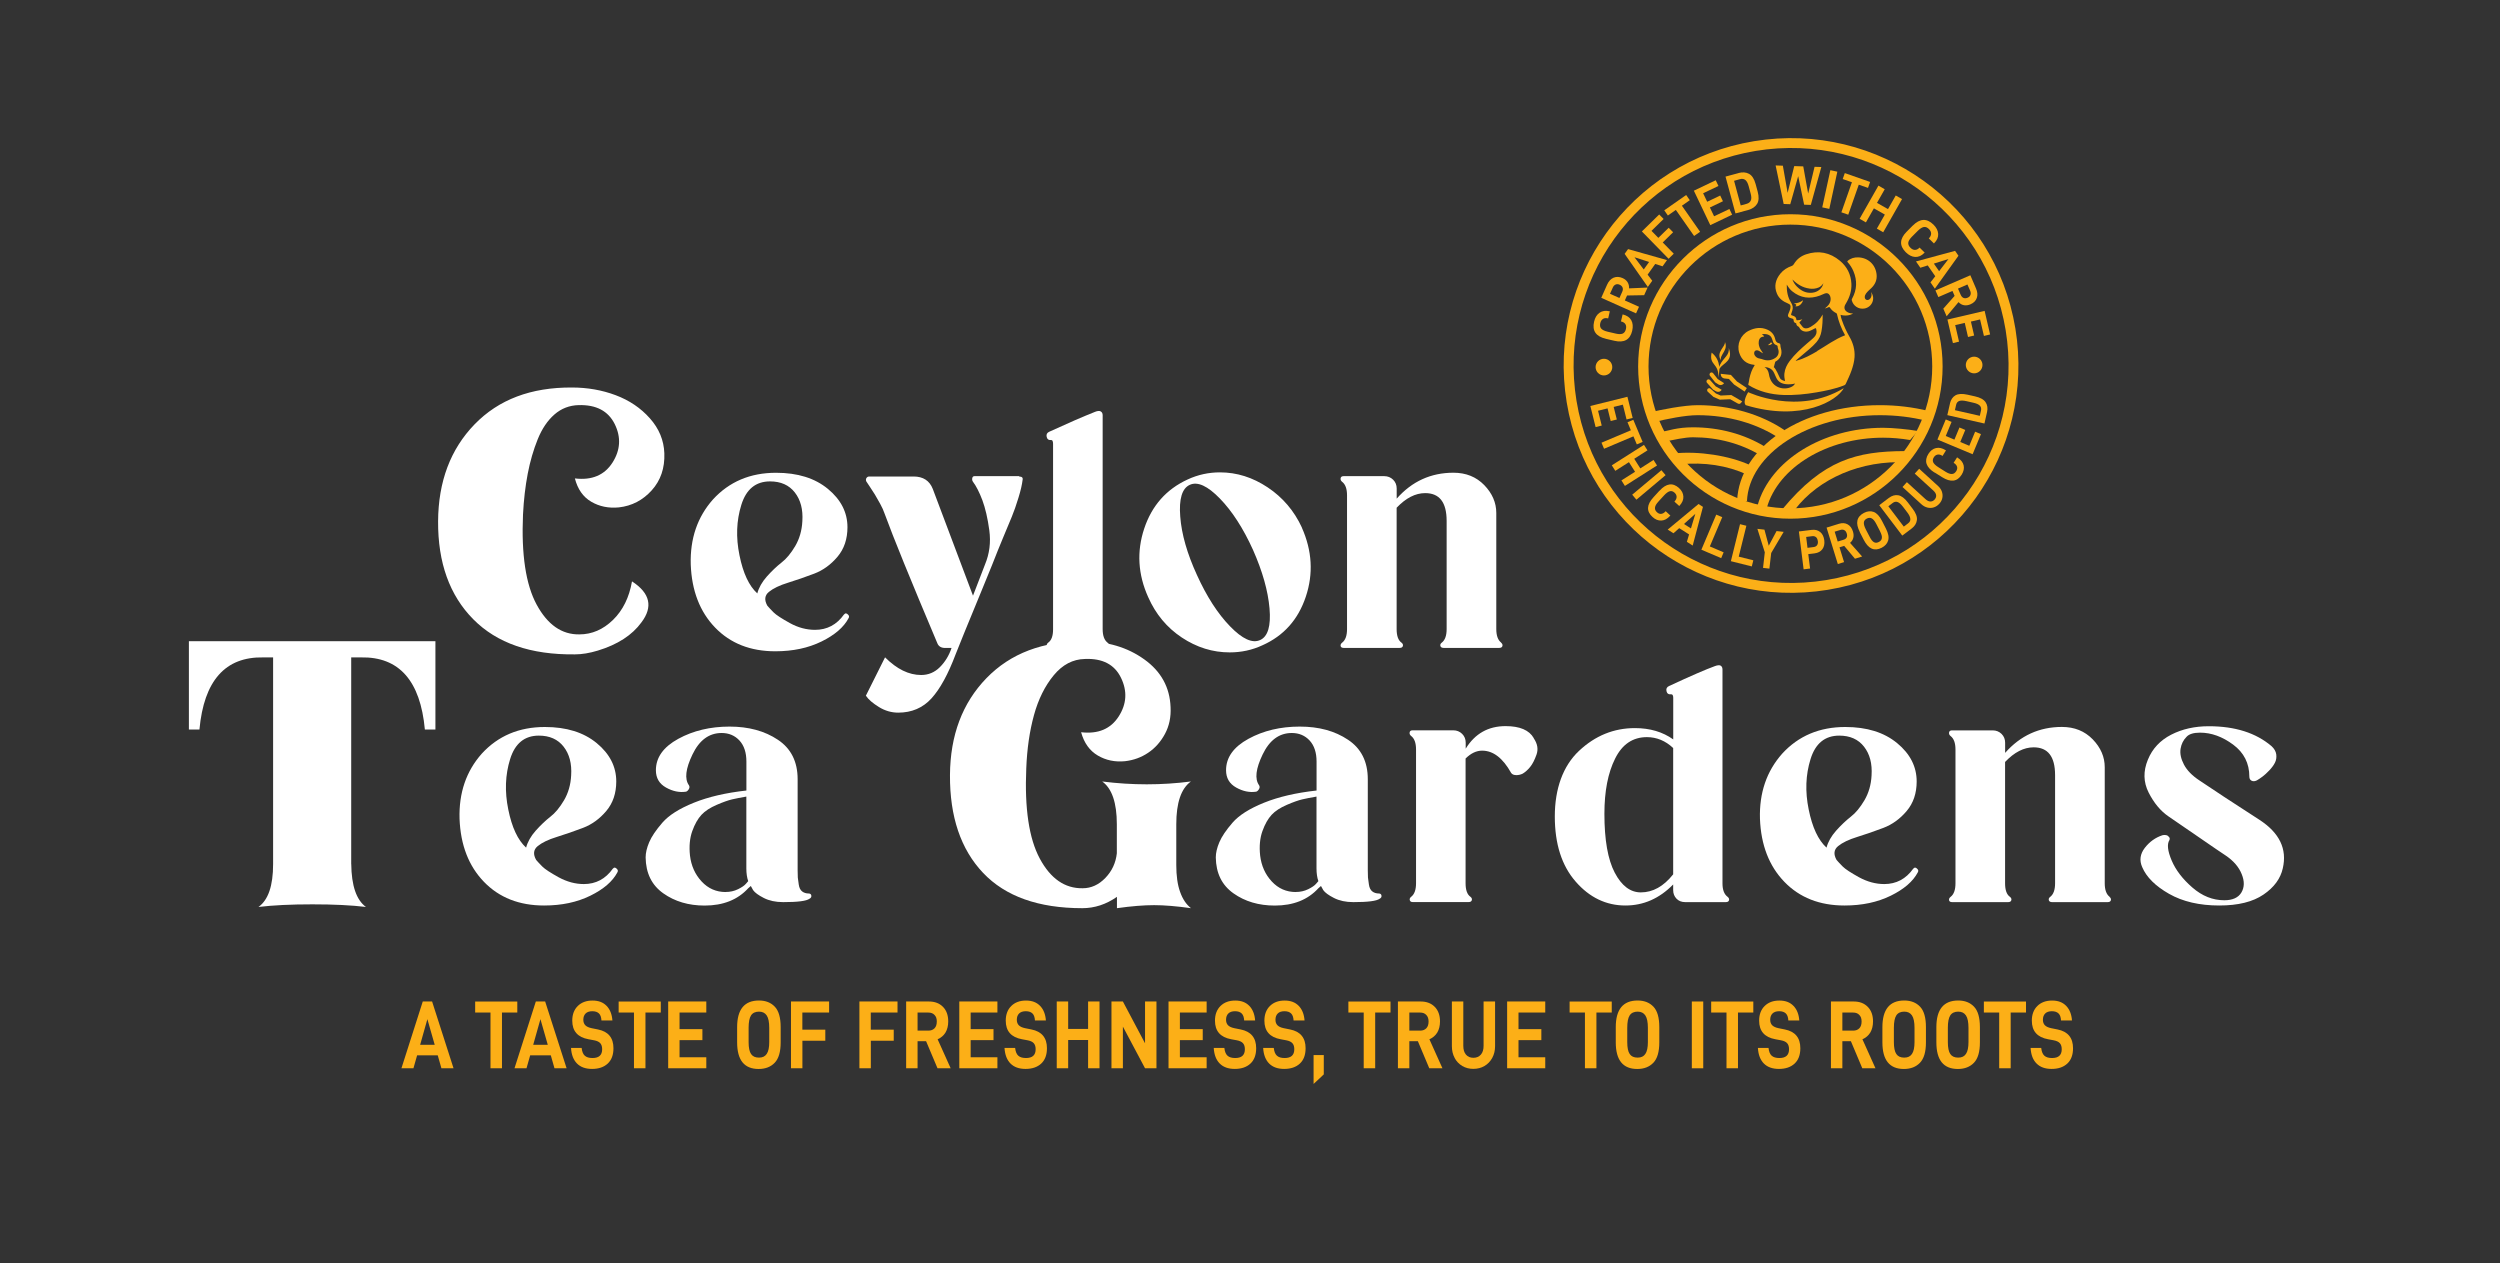 <?xml version="1.0" encoding="UTF-8"?>
<svg id="Layer_1" data-name="Layer 1" xmlns="http://www.w3.org/2000/svg" viewBox="0 0 428.96 216.76">
  <rect x="0" y="0" width="428.96" height="216.76" fill="#333333" stroke="none"/>
  <defs>
    <style>
      .cls-1 {
        fill: #fff;
      }

      .cls-2 {
        fill: #fcaf17;
      }
    </style>
  </defs>
  <g>
    <g>
      <g>
        <path class="cls-1" d="M108.45,99.76c3.1,2.02,3.63,4.36,1.61,7.03-1.59,2.19-4.09,3.81-7.48,4.84-1.42,.43-2.73,.65-3.94,.65-7.57,.09-13.38-1.92-17.44-6.03-4.06-4.1-6.07-9.71-6.03-16.8,.04-6.84,2.13-12.38,6.26-16.64,4.13-4.26,9.69-6.36,16.7-6.32,2.67,0,5.17,.44,7.51,1.32,2.34,.88,4.3,2.2,5.87,3.97,1.57,1.76,2.4,3.76,2.48,6,.09,2.54-.63,4.65-2.16,6.35s-3.41,2.68-5.64,2.93c-1.76,.17-3.34-.15-4.74-.97-1.4-.82-2.33-2.15-2.81-4,2.92,.35,5.07-.56,6.45-2.71,1.37-2.15,1.5-4.35,.39-6.61-1.12-2.26-3.18-3.34-6.19-3.26-1.59,.04-2.98,.58-4.16,1.61-1.18,1.03-2.14,2.45-2.87,4.26-.73,1.81-1.3,3.77-1.71,5.9s-.68,4.46-.81,7c-.3,6.88,.48,12.04,2.35,15.48,1.87,3.44,4.31,5.14,7.32,5.09,2.15,0,4.07-.83,5.77-2.48,1.7-1.66,2.78-3.86,3.26-6.61Z"/>
        <path class="cls-1" d="M144.83,105.43c.21-.26,.45-.24,.71,.06,.17,.17,.19,.36,.06,.58-.82,1.55-2.36,2.88-4.64,4s-4.92,1.68-7.93,1.68c-4.26,0-7.7-1.35-10.32-4.06-2.62-2.71-4.02-6.32-4.19-10.83-.13-4.43,1.14-8.15,3.81-11.16,2.79-3.05,6.4-4.58,10.83-4.58,3.7,0,6.66,.92,8.9,2.77,2.24,1.85,3.35,4.04,3.35,6.58,0,2.02-.57,3.71-1.71,5.06-1.14,1.35-2.47,2.32-4,2.9-1.53,.58-3.02,1.1-4.48,1.55-1.46,.45-2.56,.98-3.29,1.58-.73,.6-.82,1.4-.26,2.38,.26,.3,.61,.68,1.06,1.13,.45,.45,1.39,1.06,2.8,1.84s2.86,1.16,4.32,1.16c2.06,0,3.72-.88,4.97-2.64Zm-12.7-22.83c-2.45,0-4.1,1.34-4.93,4.03-.84,2.69-.95,5.57-.32,8.64,.62,3.08,1.64,5.26,3.06,6.55,.26-.99,.81-1.96,1.64-2.9,.84-.94,1.68-1.74,2.51-2.39,.84-.64,1.62-1.59,2.36-2.84,.73-1.25,1.14-2.67,1.22-4.26,.13-2.02-.3-3.66-1.29-4.93s-2.41-1.9-4.26-1.9Z"/>
        <path class="cls-1" d="M174.88,81.7v.07c.47,0,.67,.19,.58,.58-.09,.77-.32,1.8-.71,3.06-.39,1.27-.76,2.34-1.13,3.23s-.85,2.04-1.45,3.48c-.6,1.44-.93,2.23-.97,2.36-.39,1.03-1.32,3.34-2.8,6.93-1.48,3.59-2.46,5.96-2.93,7.13-.77,1.94-1.27,3.16-1.48,3.68-1.29,3.44-2.68,5.98-4.16,7.61-1.48,1.63-3.39,2.45-5.71,2.45-1.16,0-2.27-.32-3.32-.97-1.05-.65-1.8-1.29-2.23-1.94l3.29-6.58c2.02,2.02,4.08,3.03,6.19,3.03,1.25,0,2.32-.45,3.22-1.35,.9-.9,1.57-2,2-3.29h-1.1c-.69,0-1.14-.28-1.35-.84-4.56-10.79-7.57-18.19-9.03-22.19-.17-.52-.43-1.09-.77-1.71-.34-.62-.65-1.15-.9-1.58-.26-.43-.56-.89-.9-1.39-.34-.49-.54-.78-.58-.87-.09-.21-.08-.41,.03-.58,.11-.17,.27-.26,.48-.26h7.61c1.63,0,2.73,.71,3.29,2.13l6.9,18.32c.47-1.25,1.16-3.03,2.06-5.35,.77-1.85,1.02-3.8,.74-5.87-.28-2.06-.68-3.78-1.19-5.16-.52-1.37-1.06-2.43-1.61-3.16-.13-.17-.17-.38-.13-.61,.04-.24,.17-.36,.39-.36h7.67Z"/>
        <path class="cls-1" d="M190.04,110.27c.21,.17,.3,.37,.26,.58-.04,.22-.22,.32-.52,.32h-9.61c-.3,0-.48-.11-.55-.32-.06-.21,.01-.41,.23-.58,.56-.39,.84-1.14,.84-2.26v-31.86c0-.47-.13-.69-.39-.65-.39,.04-.62-.14-.71-.55-.09-.41,.06-.7,.45-.87,3.18-1.46,5.8-2.6,7.87-3.42,.43-.17,.75-.19,.97-.06,.21,.13,.32,.34,.32,.65v36.7c0,1.12,.28,1.89,.84,2.32Z"/>
        <path class="cls-1" d="M223.38,90.54c1.76,3.96,1.99,7.9,.68,11.83-1.31,3.94-3.79,6.72-7.45,8.35-1.76,.82-3.63,1.22-5.61,1.22-2.92,0-5.66-.85-8.22-2.55-2.56-1.7-4.48-4.01-5.77-6.93-1.76-3.91-1.99-7.83-.68-11.77,1.31-3.93,3.79-6.74,7.45-8.42,1.76-.82,3.61-1.22,5.55-1.22,2.88,0,5.61,.86,8.19,2.58s4.54,4.02,5.87,6.9Zm-12.32,16.93c2.1,2.17,3.83,2.96,5.16,2.35,1.33-.6,1.87-2.41,1.61-5.42-.26-3.01-1.2-6.36-2.84-10.06-1.68-3.7-3.57-6.63-5.68-8.8-2.11-2.17-3.83-2.96-5.16-2.35-1.33,.6-1.88,2.42-1.64,5.45,.23,3.03,1.19,6.37,2.87,10.03,1.68,3.7,3.57,6.63,5.68,8.8Z"/>
        <path class="cls-1" d="M257.56,110.27c.21,.17,.29,.37,.23,.58-.06,.22-.25,.32-.55,.32h-9.54c-.3,0-.48-.11-.55-.32-.06-.21,0-.41,.23-.58,.56-.43,.84-1.2,.84-2.32v-18.57c0-3.18-1.22-4.77-3.68-4.77-1.68,0-3.31,.84-4.9,2.51v20.83c0,1.16,.28,1.93,.84,2.32,.22,.17,.29,.37,.23,.58-.07,.22-.25,.32-.55,.32h-9.61c-.3,0-.47-.11-.52-.32-.04-.21,.04-.41,.26-.58,.56-.43,.84-1.2,.84-2.32v-22.96c0-1.12-.28-1.89-.84-2.32-.22-.17-.3-.38-.26-.61,.04-.24,.21-.36,.52-.36h6.97c.6,0,1.11,.21,1.52,.61,.41,.41,.61,.91,.61,1.51v1.74c2.62-2.97,5.87-4.45,9.74-4.45,2.15,0,3.91,.71,5.29,2.13,1.37,1.42,2.06,3.01,2.06,4.77v19.93c0,1.12,.28,1.89,.84,2.32Z"/>
      </g>
      <g>
        <path class="cls-1" d="M60.27,148.27c.04,3.7,.88,6.15,2.52,7.35-2.45-.3-5.51-.45-9.19-.45-3.68,0-6.76,.15-9.25,.45,1.68-1.2,2.51-3.65,2.51-7.35v-35.47s-1.68,0-1.68,0c-6.54-.13-10.19,4-10.96,12.38,.17,0-.43,0-1.81,0v-15.16h42.3v15.16h-.45s-.13,0-.13,0h-.58s-.65,0-.65,0c-.77-8.38-4.43-12.51-10.96-12.38h-1.68s0,35.47,0,35.47Z"/>
        <path class="cls-1" d="M105.16,149.05c.21-.26,.45-.24,.71,.06,.17,.17,.19,.36,.06,.58-.82,1.55-2.36,2.88-4.64,4s-4.92,1.68-7.93,1.68c-4.26,0-7.7-1.35-10.32-4.06-2.62-2.71-4.02-6.32-4.19-10.83-.13-4.43,1.14-8.15,3.81-11.16,2.79-3.05,6.4-4.58,10.83-4.58,3.7,0,6.66,.92,8.9,2.77,2.24,1.85,3.35,4.04,3.35,6.58,0,2.02-.57,3.71-1.71,5.06-1.14,1.35-2.47,2.32-4,2.9-1.53,.58-3.02,1.1-4.48,1.55-1.46,.45-2.56,.98-3.29,1.58-.73,.6-.82,1.4-.26,2.38,.26,.3,.61,.68,1.06,1.13,.45,.45,1.39,1.06,2.8,1.84,1.42,.77,2.86,1.16,4.32,1.16,2.06,0,3.72-.88,4.97-2.64Zm-12.7-22.83c-2.45,0-4.1,1.34-4.93,4.03-.84,2.69-.95,5.57-.32,8.64,.62,3.08,1.64,5.26,3.06,6.55,.26-.99,.81-1.96,1.64-2.9,.84-.94,1.68-1.74,2.51-2.39,.84-.64,1.62-1.59,2.36-2.84,.73-1.25,1.14-2.67,1.22-4.26,.13-2.02-.3-3.66-1.29-4.93s-2.41-1.9-4.26-1.9Z"/>
        <path class="cls-1" d="M138.76,153.31c.26,0,.41,.12,.45,.35,.04,.24-.06,.42-.32,.55-.52,.39-2.02,.58-4.51,.58-1.29,0-2.4-.24-3.32-.71s-1.54-.92-1.84-1.35l-.39-.71-.45,.39c-1.81,1.98-4.3,2.97-7.48,2.97-2.75,0-5.12-.7-7.09-2.1-1.98-1.4-2.99-3.45-3.03-6.16,0-.77,.2-1.64,.61-2.61,.41-.97,1.16-2.08,2.26-3.35s2.89-2.41,5.39-3.42c2.49-1.01,5.5-1.71,9.03-2.1v-4.97c0-1.55-.4-2.75-1.19-3.61-.8-.86-1.82-1.29-3.06-1.29-2.15,0-3.82,1.22-5,3.68-1.18,2.45-1.39,4.21-.61,5.29,.13,.22,.12,.44-.03,.68-.15,.24-.31,.38-.48,.42-1.12,.17-2.26-.06-3.42-.71-1.16-.65-1.74-1.63-1.74-2.97,0-2.19,1.28-3.99,3.84-5.39,2.56-1.4,5.49-2.1,8.8-2.1,3.27,0,6.03,.75,8.29,2.26,2.26,1.5,3.39,3.76,3.39,6.77v15.61c0,.6,.01,1.02,.03,1.26,.02,.24,.07,.64,.16,1.19,.08,.56,.28,.96,.58,1.19,.3,.24,.69,.36,1.16,.36Zm-14.25-.26c.77,0,1.48-.16,2.13-.48,.65-.32,1.1-.63,1.35-.93l.39-.45c-.21-.6-.32-1.33-.32-2.19v-12.32c-.99,.17-1.81,.33-2.45,.48-.64,.15-1.53,.46-2.64,.94s-1.99,1.04-2.61,1.71c-.62,.67-1.15,1.6-1.58,2.8-.43,1.2-.56,2.6-.39,4.19,.21,1.76,.88,3.25,2,4.45,1.12,1.2,2.49,1.81,4.13,1.81Z"/>
        <path class="cls-1" d="M191.64,153.89c-1.85,1.29-3.83,1.94-5.93,1.94-7.52,0-13.2-2.02-17.03-6.06-3.83-4.04-5.72-9.63-5.68-16.77,.04-6.84,2.13-12.38,6.26-16.64,4.13-4.26,9.69-6.36,16.7-6.32,4.04,0,7.5,1.03,10.38,3.1,2.88,2.06,4.38,4.8,4.51,8.19,.09,1.72-.24,3.26-.97,4.61-.73,1.35-1.69,2.43-2.87,3.22-1.18,.8-2.51,1.28-3.97,1.45-1.72,.17-3.28-.15-4.67-.97-1.4-.82-2.36-2.15-2.87-4,2.92,.34,5.07-.56,6.45-2.71,1.38-2.15,1.5-4.36,.39-6.64s-3.18-3.35-6.19-3.22c-2.06,.04-3.85,.98-5.35,2.8-1.51,1.83-2.64,4.11-3.39,6.84-.75,2.73-1.19,5.77-1.32,9.13-.3,6.88,.47,12.04,2.32,15.48,1.85,3.44,4.3,5.14,7.35,5.09,1.46,0,2.76-.59,3.9-1.77,1.14-1.18,1.79-2.59,1.97-4.23v-4.97c0-3.7-.84-6.15-2.51-7.35,5.12,.65,10.19,.65,15.22,0-1.68,1.2-2.51,3.65-2.51,7.35v6.97c0,1.85,.21,3.39,.65,4.61,.43,1.23,1.05,2.16,1.87,2.81-2.45-.34-4.56-.52-6.32-.52-1.76,0-3.89,.17-6.38,.52v-1.94Z"/>
        <path class="cls-1" d="M236.59,153.31c.26,0,.41,.12,.45,.35,.04,.24-.06,.42-.32,.55-.52,.39-2.02,.58-4.51,.58-1.29,0-2.4-.24-3.32-.71s-1.54-.92-1.84-1.35l-.39-.71-.45,.39c-1.81,1.98-4.3,2.97-7.48,2.97-2.75,0-5.12-.7-7.09-2.1-1.98-1.4-2.99-3.45-3.03-6.16,0-.77,.2-1.64,.61-2.61,.41-.97,1.16-2.08,2.26-3.35s2.89-2.41,5.39-3.42c2.49-1.01,5.5-1.71,9.03-2.1v-4.97c0-1.55-.4-2.75-1.19-3.61-.8-.86-1.82-1.29-3.06-1.29-2.15,0-3.82,1.22-5,3.68-1.18,2.45-1.39,4.21-.61,5.29,.13,.22,.12,.44-.03,.68-.15,.24-.31,.38-.48,.42-1.12,.17-2.26-.06-3.42-.71-1.16-.65-1.74-1.63-1.74-2.97,0-2.19,1.28-3.99,3.84-5.39,2.56-1.4,5.49-2.1,8.8-2.1s6.03,.75,8.29,2.26c2.26,1.5,3.39,3.76,3.39,6.77v15.61c0,.6,.01,1.02,.03,1.26,.02,.24,.07,.64,.16,1.19,.08,.56,.28,.96,.58,1.19,.3,.24,.69,.36,1.16,.36Zm-14.25-.26c.77,0,1.48-.16,2.13-.48,.65-.32,1.1-.63,1.35-.93l.39-.45c-.21-.6-.32-1.33-.32-2.19v-12.32c-.99,.17-1.81,.33-2.45,.48-.64,.15-1.53,.46-2.64,.94s-1.99,1.04-2.61,1.71c-.62,.67-1.15,1.6-1.58,2.8-.43,1.2-.56,2.6-.39,4.19,.21,1.76,.88,3.25,2,4.45,1.12,1.2,2.49,1.81,4.13,1.81Z"/>
        <path class="cls-1" d="M263.16,126.67c.65,.95,.81,1.88,.48,2.81s-.69,1.63-1.1,2.13-.83,.87-1.26,1.13c-.34,.17-.71,.26-1.1,.26-.43,0-.73-.13-.9-.39-1.42-2.54-3.07-3.81-4.97-3.81-.99,0-1.93,.45-2.84,1.35v21.41c0,1.16,.28,1.93,.84,2.32,.22,.17,.29,.37,.23,.58-.07,.22-.25,.32-.55,.32h-9.61c-.26,0-.42-.11-.48-.32-.06-.21,.01-.41,.23-.58,.56-.43,.84-1.2,.84-2.32v-22.96c0-1.12-.28-1.89-.84-2.32-.22-.17-.3-.38-.26-.61,.04-.24,.21-.36,.52-.36h6.97c.6,0,1.11,.21,1.52,.61,.41,.41,.61,.91,.61,1.51v1.03c1.59-2.58,3.87-3.87,6.84-3.87,2.45,0,4.06,.69,4.84,2.06Z"/>
        <path class="cls-1" d="M296.44,153.89c.21,.17,.29,.37,.23,.58-.06,.22-.25,.32-.55,.32h-6.97c-.6,0-1.1-.19-1.48-.58s-.58-.88-.58-1.48v-.97c-2.36,2.41-5.09,3.61-8.19,3.61-3.31,0-6.16-1.37-8.54-4.1-2.39-2.73-3.58-6.46-3.58-11.19s1.39-8.65,4.16-11.25c2.77-2.6,5.97-3.9,9.58-3.9,2.58,0,4.77,.65,6.58,1.94v-7.16c0-.43-.15-.62-.45-.58-.39,.04-.62-.14-.71-.55s.06-.7,.45-.87c3.7-1.72,6.32-2.86,7.87-3.42,.47-.17,.81-.19,1-.06,.19,.13,.29,.34,.29,.65v36.7c0,1.12,.3,1.89,.9,2.32Zm-9.35-3.87v-21.67c-1.33-1.25-2.84-1.87-4.51-1.87-2.41,0-4.23,1.22-5.45,3.68-1.23,2.45-1.84,5.61-1.84,9.48,0,4.47,.59,7.84,1.77,10.09,1.18,2.26,2.68,3.39,4.48,3.39,2.06,0,3.91-1.03,5.55-3.1Z"/>
        <path class="cls-1" d="M328.29,149.05c.21-.26,.45-.24,.71,.06,.17,.17,.19,.36,.06,.58-.82,1.55-2.36,2.88-4.64,4s-4.92,1.68-7.93,1.68c-4.26,0-7.7-1.35-10.32-4.06-2.62-2.71-4.02-6.32-4.19-10.83-.13-4.43,1.14-8.15,3.81-11.16,2.79-3.05,6.4-4.58,10.83-4.58,3.7,0,6.66,.92,8.9,2.77,2.24,1.85,3.35,4.04,3.35,6.58,0,2.02-.57,3.71-1.71,5.06-1.14,1.35-2.47,2.32-4,2.9-1.53,.58-3.02,1.1-4.48,1.55-1.46,.45-2.56,.98-3.29,1.58-.73,.6-.82,1.4-.26,2.38,.26,.3,.61,.68,1.06,1.13,.45,.45,1.39,1.06,2.8,1.84,1.42,.77,2.86,1.16,4.32,1.16,2.06,0,3.72-.88,4.97-2.64Zm-12.7-22.83c-2.45,0-4.1,1.34-4.93,4.03-.84,2.69-.95,5.57-.32,8.64,.62,3.08,1.64,5.26,3.06,6.55,.26-.99,.81-1.96,1.64-2.9,.84-.94,1.68-1.74,2.51-2.39,.84-.64,1.62-1.59,2.36-2.84,.73-1.25,1.14-2.67,1.22-4.26,.13-2.02-.3-3.66-1.29-4.93s-2.41-1.9-4.26-1.9Z"/>
        <path class="cls-1" d="M361.96,153.89c.21,.17,.29,.37,.23,.58-.06,.22-.25,.32-.55,.32h-9.54c-.3,0-.48-.11-.55-.32-.06-.21,0-.41,.23-.58,.56-.43,.84-1.2,.84-2.32v-18.57c0-3.18-1.22-4.77-3.68-4.77-1.68,0-3.31,.84-4.9,2.51v20.83c0,1.16,.28,1.93,.84,2.32,.22,.17,.29,.37,.23,.58-.07,.22-.25,.32-.55,.32h-9.61c-.3,0-.47-.11-.52-.32-.04-.21,.04-.41,.26-.58,.56-.43,.84-1.2,.84-2.32v-22.96c0-1.12-.28-1.89-.84-2.32-.22-.17-.3-.38-.26-.61,.04-.24,.21-.36,.52-.36h6.97c.6,0,1.11,.21,1.52,.61,.41,.41,.61,.91,.61,1.51v1.74c2.62-2.97,5.87-4.45,9.74-4.45,2.15,0,3.91,.71,5.29,2.13,1.37,1.42,2.06,3.01,2.06,4.77v19.93c0,1.12,.28,1.89,.84,2.32Z"/>
        <path class="cls-1" d="M387.69,140.67c3.44,2.24,4.77,5.01,4,8.32-.39,1.76-1.49,3.27-3.32,4.51-1.83,1.25-4.35,1.87-7.58,1.87-3.4,0-6.27-.67-8.61-2-2.34-1.33-3.88-2.86-4.61-4.58-.52-1.16-.36-2.27,.45-3.32,.82-1.05,1.83-1.77,3.03-2.16,.17-.04,.34-.05,.52-.03,.17,.02,.3,.06,.39,.13s.16,.14,.23,.23c.06,.09,.1,.17,.1,.26,0,.09-.02,.17-.06,.26-.43,.69-.3,1.85,.39,3.48,.69,1.63,1.87,3.18,3.55,4.64s3.5,2.19,5.48,2.19c1.42,0,2.4-.44,2.93-1.32s.56-1.94,.06-3.16c-.49-1.23-1.41-2.29-2.74-3.19-.6-.39-2.16-1.45-4.68-3.19-2.51-1.74-4.22-2.91-5.13-3.52-1.38-.94-2.51-2.31-3.42-4.1-.9-1.78-.95-3.66-.13-5.64,.77-1.89,2.11-3.32,4-4.29,1.89-.97,4.04-1.45,6.45-1.45,4.51,0,8.1,1.14,10.77,3.42,.47,.43,.74,.9,.81,1.42,.06,.52-.01,.99-.23,1.42-.22,.43-.54,.87-.97,1.32-.43,.45-.82,.81-1.16,1.06-.34,.26-.67,.47-.97,.65-.34,.17-.65,.19-.9,.06-.26-.13-.39-.36-.39-.71,0-2.28-.93-4.11-2.77-5.48-1.85-1.37-3.74-2.06-5.68-2.06-1.12,0-1.89,.24-2.32,.71-.56,.56-.9,1.25-1.03,2.06-.13,.82,.06,1.72,.58,2.71,.52,.99,1.4,1.89,2.64,2.71,2.28,1.55,5.72,3.8,10.32,6.77Z"/>
      </g>
    </g>
    <g>
      <path class="cls-2" d="M71.57,181.08l-.63,2.22h-2.06s3.66-11.46,3.66-11.46h1.6s3.68,11.46,3.68,11.46h-2.08s-.63-2.22-.63-2.22h-3.54Zm1.76-6.21l-1.24,4.4h2.5s-1.26-4.4-1.26-4.4Z"/>
      <path class="cls-2" d="M86.13,173.74v9.56h-1.97v-9.56s-2.63,0-2.63,0v-1.89h7.23v1.89h-2.63Z"/>
      <path class="cls-2" d="M90.97,181.08l-.63,2.22h-2.06s3.66-11.46,3.66-11.46h1.6s3.68,11.46,3.68,11.46h-2.08s-.63-2.22-.63-2.22h-3.54Zm1.76-6.21l-1.24,4.4h2.5s-1.26-4.4-1.26-4.4Z"/>
      <path class="cls-2" d="M97.95,179.81h1.85c.07,.63,.25,1.08,.55,1.34,.29,.26,.73,.39,1.31,.39,1.11,0,1.66-.5,1.66-1.51,0-.45-.11-.8-.33-1.04-.22-.24-.57-.4-1.04-.49l-.97-.18c-1.86-.34-2.79-1.4-2.79-3.19,0-1.06,.32-1.9,.95-2.52s1.47-.93,2.52-.93,1.82,.3,2.41,.9,.93,1.44,1.01,2.52h-1.88c-.03-.55-.17-.96-.43-1.21s-.64-.38-1.14-.38-.89,.13-1.15,.39c-.26,.26-.39,.62-.39,1.07,0,.4,.11,.71,.34,.95,.23,.23,.59,.4,1.08,.5l1.09,.22c1.77,.35,2.66,1.43,2.66,3.22,0,1.15-.33,2.03-.99,2.64-.66,.61-1.56,.91-2.68,.91s-1.97-.31-2.58-.92-.96-1.5-1.03-2.67Z"/>
      <path class="cls-2" d="M110.75,173.74v9.56h-1.97v-9.56s-2.63,0-2.63,0v-1.89h7.23v1.89h-2.63Z"/>
      <path class="cls-2" d="M116.6,176.58h3.92v1.89h-3.92s0,2.94,0,2.94h4.59v1.89h-6.54v-11.46h6.54v1.89h-4.59s0,2.84,0,2.84Z"/>
      <path class="cls-2" d="M126.48,176.24c0-3.04,1.25-4.57,3.75-4.57,1.15,0,2.05,.36,2.72,1.07,.67,.71,1,1.88,1,3.5v2.62c0,1.62-.34,2.78-1.02,3.49-.68,.71-1.6,1.07-2.76,1.07-2.46,0-3.69-1.52-3.69-4.57v-2.62Zm5.51,2.59v-2.47c0-.97-.14-1.68-.43-2.12-.29-.44-.73-.66-1.33-.66s-1.08,.21-1.36,.64-.42,1.14-.42,2.13v2.47c0,.94,.14,1.62,.42,2.03,.28,.42,.73,.62,1.36,.62s1.04-.21,1.33-.64c.29-.43,.43-1.1,.43-2.02Z"/>
      <path class="cls-2" d="M137.68,176.68h3.93v1.89h-3.93s0,4.73,0,4.73h-1.96v-11.46h6.54v1.89h-4.59s0,2.94,0,2.94Z"/>
      <path class="cls-2" d="M149.42,176.68h3.93v1.89h-3.93s0,4.73,0,4.73h-1.96v-11.46h6.54v1.89h-4.59s0,2.94,0,2.94Z"/>
      <path class="cls-2" d="M157.44,178.65v4.65h-1.96v-11.46h3.91c1.01,0,1.81,.31,2.41,.92s.9,1.45,.9,2.5c0,.75-.16,1.39-.47,1.91-.32,.52-.77,.9-1.35,1.15l2.24,4.98h-2.26s-1.96-4.65-1.96-4.65h-1.47Zm1.85-1.81c.46,0,.81-.14,1.07-.41,.26-.27,.38-.66,.38-1.17s-.13-.84-.39-1.11c-.26-.28-.61-.41-1.06-.41h-1.85s0,3.1,0,3.1h1.85Z"/>
      <path class="cls-2" d="M166.55,176.58h3.92v1.89h-3.92s0,2.94,0,2.94h4.59v1.89h-6.54v-11.46h6.54v1.89h-4.59s0,2.84,0,2.84Z"/>
      <path class="cls-2" d="M172.33,179.81h1.85c.07,.63,.25,1.08,.55,1.34,.29,.26,.73,.39,1.31,.39,1.11,0,1.66-.5,1.66-1.51,0-.45-.11-.8-.33-1.04-.22-.24-.57-.4-1.04-.49l-.97-.18c-1.86-.34-2.79-1.4-2.79-3.19,0-1.06,.32-1.9,.95-2.52s1.47-.93,2.52-.93,1.82,.3,2.41,.9,.93,1.44,1.01,2.52h-1.88c-.03-.55-.17-.96-.43-1.21s-.64-.38-1.14-.38-.89,.13-1.15,.39c-.26,.26-.39,.62-.39,1.07,0,.4,.11,.71,.34,.95,.23,.23,.59,.4,1.08,.5l1.09,.22c1.77,.35,2.66,1.43,2.66,3.22,0,1.15-.33,2.03-.99,2.64-.66,.61-1.56,.91-2.68,.91s-1.97-.31-2.58-.92-.96-1.5-1.03-2.67Z"/>
      <path class="cls-2" d="M188.66,183.3h-1.96v-4.85s-3.42,0-3.42,0v4.85h-1.96v-11.46h1.96v4.71s3.42,0,3.42,0v-4.71h1.96v11.46Z"/>
      <path class="cls-2" d="M198.43,183.3h-1.96s-3.8-7.15-3.8-7.15v7.15h-1.96v-11.46h1.96s3.8,7.17,3.8,7.17v-7.17h1.96v11.46Z"/>
      <path class="cls-2" d="M202.45,176.58h3.92v1.89h-3.92s0,2.94,0,2.94h4.59v1.89h-6.54v-11.46h6.54v1.89h-4.59s0,2.84,0,2.84Z"/>
      <path class="cls-2" d="M208.23,179.81h1.85c.07,.63,.25,1.08,.55,1.34,.29,.26,.73,.39,1.31,.39,1.11,0,1.66-.5,1.66-1.51,0-.45-.11-.8-.33-1.04-.22-.24-.57-.4-1.04-.49l-.97-.18c-1.86-.34-2.79-1.4-2.79-3.19,0-1.06,.32-1.9,.95-2.52,.63-.62,1.47-.93,2.52-.93s1.82,.3,2.41,.9,.93,1.44,1.01,2.52h-1.88c-.03-.55-.17-.96-.43-1.21s-.64-.38-1.14-.38-.89,.13-1.15,.39c-.26,.26-.39,.62-.39,1.07,0,.4,.11,.71,.34,.95,.23,.23,.59,.4,1.08,.5l1.09,.22c1.77,.35,2.66,1.43,2.66,3.22,0,1.15-.33,2.03-.99,2.64-.66,.61-1.56,.91-2.68,.91s-1.97-.31-2.58-.92-.96-1.5-1.03-2.67Z"/>
      <path class="cls-2" d="M216.71,179.81h1.85c.07,.63,.25,1.08,.55,1.34,.29,.26,.73,.39,1.31,.39,1.11,0,1.66-.5,1.66-1.51,0-.45-.11-.8-.33-1.04-.22-.24-.57-.4-1.04-.49l-.97-.18c-1.86-.34-2.79-1.4-2.79-3.19,0-1.06,.32-1.9,.95-2.52s1.47-.93,2.52-.93,1.82,.3,2.41,.9,.93,1.44,1.01,2.52h-1.88c-.03-.55-.17-.96-.43-1.21s-.64-.38-1.14-.38-.89,.13-1.15,.39c-.26,.26-.39,.62-.39,1.07,0,.4,.11,.71,.34,.95,.23,.23,.59,.4,1.08,.5l1.09,.22c1.77,.35,2.66,1.43,2.66,3.22,0,1.15-.33,2.03-.99,2.64-.66,.61-1.56,.91-2.68,.91s-1.97-.31-2.58-.92-.96-1.5-1.03-2.67Z"/>
      <path class="cls-2" d="M227.14,181.03v3.32s-1.75,1.64-1.75,1.64v-4.96h1.75Z"/>
      <path class="cls-2" d="M235.96,173.74v9.56h-1.97v-9.56s-2.63,0-2.63,0v-1.89h7.23v1.89h-2.63Z"/>
      <path class="cls-2" d="M241.82,178.65v4.65h-1.96v-11.46h3.91c1.01,0,1.81,.31,2.41,.92s.9,1.45,.9,2.5c0,.75-.16,1.39-.47,1.91-.32,.52-.77,.9-1.35,1.15l2.24,4.98h-2.26s-1.96-4.65-1.96-4.65h-1.47Zm1.85-1.81c.46,0,.81-.14,1.07-.41,.26-.27,.38-.66,.38-1.17,0-.46-.13-.84-.39-1.11-.26-.28-.61-.41-1.06-.41h-1.85s0,3.1,0,3.1h1.85Z"/>
      <path class="cls-2" d="M249.6,181.53c-.32-.59-.48-1.26-.48-2.02v-7.67h1.96v7.6c0,.65,.15,1.16,.46,1.52,.31,.36,.73,.54,1.27,.54s.96-.18,1.28-.54,.47-.87,.47-1.52v-7.6h1.97v7.67c0,.75-.16,1.42-.49,2.02s-.77,1.05-1.33,1.38c-.56,.33-1.2,.49-1.91,.49s-1.33-.16-1.89-.49c-.56-.33-1-.79-1.32-1.38Z"/>
      <path class="cls-2" d="M260.55,176.58h3.92v1.89h-3.92s0,2.94,0,2.94h4.59v1.89h-6.54v-11.46h6.54v1.89h-4.59s0,2.84,0,2.84Z"/>
      <path class="cls-2" d="M273.92,173.74v9.56h-1.97v-9.56s-2.63,0-2.63,0v-1.89h7.23v1.89h-2.63Z"/>
      <path class="cls-2" d="M277.24,176.24c0-3.04,1.25-4.57,3.75-4.57,1.15,0,2.05,.36,2.72,1.07,.67,.71,1,1.88,1,3.5v2.62c0,1.62-.34,2.78-1.02,3.49-.68,.71-1.6,1.07-2.76,1.07-2.46,0-3.69-1.52-3.69-4.57v-2.62Zm5.51,2.59v-2.47c0-.97-.14-1.68-.43-2.12-.29-.44-.73-.66-1.33-.66s-1.08,.21-1.36,.64-.42,1.14-.42,2.13v2.47c0,.94,.14,1.62,.42,2.03,.28,.42,.73,.62,1.36,.62s1.04-.21,1.33-.64c.29-.43,.43-1.1,.43-2.02Z"/>
      <path class="cls-2" d="M292.25,171.84v11.46h-1.96v-11.46h1.96Z"/>
      <path class="cls-2" d="M298.21,173.74v9.56h-1.97v-9.56s-2.63,0-2.63,0v-1.89h7.23v1.89h-2.63Z"/>
      <path class="cls-2" d="M301.6,179.81h1.85c.07,.63,.25,1.08,.55,1.34,.29,.26,.73,.39,1.31,.39,1.11,0,1.66-.5,1.66-1.51,0-.45-.11-.8-.33-1.04-.22-.24-.57-.4-1.04-.49l-.97-.18c-1.86-.34-2.79-1.4-2.79-3.19,0-1.06,.32-1.9,.95-2.52s1.47-.93,2.52-.93,1.82,.3,2.41,.9c.59,.6,.93,1.44,1.01,2.52h-1.88c-.03-.55-.17-.96-.43-1.21s-.64-.38-1.14-.38-.89,.13-1.15,.39c-.26,.26-.39,.62-.39,1.07,0,.4,.11,.71,.34,.95,.23,.23,.59,.4,1.08,.5l1.09,.22c1.77,.35,2.66,1.43,2.66,3.22,0,1.15-.33,2.03-.99,2.64-.66,.61-1.56,.91-2.68,.91s-1.97-.31-2.58-.92-.96-1.5-1.03-2.67Z"/>
      <path class="cls-2" d="M316.12,178.65v4.65h-1.96v-11.46h3.91c1.01,0,1.81,.31,2.41,.92s.9,1.45,.9,2.5c0,.75-.16,1.39-.47,1.91-.32,.52-.77,.9-1.35,1.15l2.24,4.98h-2.26s-1.96-4.65-1.96-4.65h-1.47Zm1.85-1.81c.46,0,.81-.14,1.07-.41,.26-.27,.38-.66,.38-1.17s-.13-.84-.39-1.11c-.26-.28-.61-.41-1.06-.41h-1.85s0,3.1,0,3.1h1.85Z"/>
      <path class="cls-2" d="M322.99,176.24c0-3.04,1.25-4.57,3.75-4.57,1.15,0,2.05,.36,2.72,1.07,.67,.71,1,1.88,1,3.5v2.62c0,1.62-.34,2.78-1.02,3.49-.68,.71-1.6,1.07-2.76,1.07-2.46,0-3.69-1.52-3.69-4.57v-2.62Zm5.51,2.59v-2.47c0-.97-.14-1.68-.43-2.12-.29-.44-.73-.66-1.33-.66s-1.08,.21-1.36,.64-.42,1.14-.42,2.13v2.47c0,.94,.14,1.62,.42,2.03,.28,.42,.73,.62,1.36,.62s1.04-.21,1.33-.64c.29-.43,.43-1.1,.43-2.02Z"/>
      <path class="cls-2" d="M332.25,176.24c0-3.04,1.25-4.57,3.75-4.57,1.15,0,2.05,.36,2.72,1.07,.67,.71,1,1.88,1,3.5v2.62c0,1.62-.34,2.78-1.02,3.49-.68,.71-1.6,1.07-2.76,1.07-2.46,0-3.69-1.52-3.69-4.57v-2.62Zm5.51,2.59v-2.47c0-.97-.14-1.68-.43-2.12-.29-.44-.73-.66-1.33-.66s-1.08,.21-1.36,.64-.42,1.14-.42,2.13v2.47c0,.94,.14,1.62,.42,2.03,.28,.42,.73,.62,1.36,.62s1.04-.21,1.33-.64c.29-.43,.43-1.1,.43-2.02Z"/>
      <path class="cls-2" d="M345,173.74v9.56h-1.97v-9.56s-2.63,0-2.63,0v-1.89h7.23v1.89h-2.63Z"/>
      <path class="cls-2" d="M348.39,179.81h1.85c.07,.63,.25,1.08,.55,1.34,.29,.26,.73,.39,1.31,.39,1.11,0,1.66-.5,1.66-1.51,0-.45-.11-.8-.33-1.04-.22-.24-.57-.4-1.04-.49l-.97-.18c-1.86-.34-2.79-1.4-2.79-3.19,0-1.06,.32-1.9,.95-2.52,.63-.62,1.47-.93,2.52-.93s1.82,.3,2.41,.9,.93,1.44,1.01,2.52h-1.88c-.03-.55-.17-.96-.43-1.21s-.64-.38-1.14-.38-.89,.13-1.15,.39c-.26,.26-.39,.62-.39,1.07,0,.4,.11,.71,.34,.95,.23,.23,.59,.4,1.08,.5l1.09,.22c1.77,.35,2.66,1.43,2.66,3.22,0,1.15-.33,2.03-.99,2.64-.66,.61-1.56,.91-2.68,.91s-1.97-.31-2.58-.92c-.62-.61-.96-1.5-1.03-2.67Z"/>
    </g>
  </g>
  <g>
    <g>
      <g>
        <path class="cls-2" d="M275.51,58.12c-1.69-.4-2.35-1.37-1.99-2.93,.16-.69,.47-1.2,.94-1.53,.47-.32,1.03-.41,1.7-.25h.06s-.28,1.22-.28,1.22h-.05c-.33-.09-.61-.06-.84,.09-.23,.14-.39,.39-.47,.73-.09,.39-.04,.69,.16,.93,.2,.23,.57,.41,1.12,.54l1.38,.32c.52,.12,.91,.12,1.19,0,.28-.13,.46-.38,.55-.77,.08-.34,.05-.63-.09-.85-.14-.22-.37-.37-.69-.45l-.07-.02,.28-1.19h.06c.68,.17,1.16,.5,1.43,.99,.27,.49,.32,1.09,.16,1.8-.36,1.54-1.38,2.12-3.08,1.72l-1.46-.34Z"/>
        <path class="cls-2" d="M278.81,51.56l2.42,1.08-.51,1.13-5.97-2.67,1.01-2.27c.26-.58,.63-.97,1.1-1.18,.48-.2,.99-.18,1.54,.06,.39,.17,.68,.41,.87,.72s.27,.65,.25,1.05l3.18-.14-.59,1.31-2.93,.05-.38,.85Zm-.46-1.5c.12-.27,.14-.5,.06-.71-.07-.21-.25-.38-.51-.5-.24-.11-.47-.12-.68-.03s-.38,.26-.49,.52l-.48,1.07,1.62,.72,.48-1.07Z"/>
        <path class="cls-2" d="M282.69,47.11l.81,1.06-.76,1.07-3.98-5.68,.59-.82,6.68,1.89-.76,1.07-1.26-.41-1.3,1.83Zm-2.24-2.97l1.59,2.1,.92-1.29-2.51-.81Z"/>
        <path class="cls-2" d="M284.53,40.83l1.79-1.75,.76,.77-1.78,1.75,1.89,1.93-.89,.87-4.58-4.69,2.97-2.91,.76,.77-2.08,2.04,1.17,1.2Z"/>
        <path class="cls-2" d="M288.58,35.29l3.13,4.48-1.03,.72-3.13-4.47-1.37,.96-.62-.89,3.76-2.63,.62,.89-1.37,.96Z"/>
        <path class="cls-2" d="M292.92,34.62l2.24-1.07,.47,.98-2.24,1.07,.72,1.51,2.63-1.25,.47,.98-3.75,1.79-2.82-5.91,3.75-1.79,.47,.98-2.63,1.25,.7,1.47Z"/>
        <path class="cls-2" d="M298.29,29.69c.7-.19,1.31-.14,1.82,.14,.51,.28,.89,.87,1.13,1.76l.35,1.29c.24,.89,.21,1.59-.1,2.1-.31,.5-.82,.85-1.52,1.05l-2.19,.59-1.71-6.32,2.23-.6Zm2.13,4.7c.12-.28,.1-.69-.04-1.2l-.33-1.22c-.14-.54-.34-.9-.58-1.09-.25-.19-.55-.24-.91-.14l-1.02,.28,1.14,4.23,1.02-.28c.36-.1,.59-.29,.71-.58Z"/>
        <path class="cls-2" d="M310.7,35.16l-1.14-.04-1.02-4.89-1.36,4.81-1.13-.04-1.38-6.61,1.24,.04,.82,4.66,1.13-4.59,1.55,.05,.84,4.66,1.1-4.59,1.16,.04-1.8,6.49Z"/>
        <path class="cls-2" d="M315.26,29.45l-1.38,6.39-1.21-.26,1.39-6.38,1.21,.26Z"/>
        <path class="cls-2" d="M318.94,31.68l-1.81,5.16-1.18-.41,1.81-5.16-1.58-.55,.36-1.02,4.34,1.52-.36,1.02-1.58-.55Z"/>
        <path class="cls-2" d="M323.12,39.85l-1.08-.62,1.37-2.41-1.88-1.07-1.37,2.41-1.08-.62,3.23-5.69,1.08,.62-1.33,2.34,1.89,1.07,1.33-2.34,1.08,.62-3.23,5.69Z"/>
        <path class="cls-2" d="M328.21,38.7c1.23-1.23,2.4-1.28,3.54-.16,.51,.5,.78,1.04,.81,1.6,.03,.57-.19,1.09-.68,1.58l-.05,.05-.88-.87,.04-.04c.24-.24,.35-.49,.36-.77,0-.27-.12-.54-.38-.79-.28-.28-.57-.4-.87-.35-.3,.05-.65,.27-1.05,.67l-1,1c-.37,.38-.58,.71-.62,1.01-.04,.3,.08,.59,.37,.88,.25,.25,.51,.37,.77,.37,.27,0,.52-.12,.75-.35l.05-.05,.87,.86-.05,.05c-.49,.5-1.02,.73-1.58,.7s-1.1-.3-1.61-.81c-1.12-1.12-1.07-2.29,.15-3.52l1.05-1.06Z"/>
        <path class="cls-2" d="M330.77,45.54l-1.27,.4-.75-1.08,6.71-1.82,.58,.84-4.05,5.65-.75-1.08,.82-1.05-1.28-1.85Zm3.56-1.1l-2.51,.79,.9,1.3,1.61-2.09Z"/>
        <path class="cls-2" d="M335.02,49.92l-2.43,1.05-.5-1.14,5.99-2.6,.98,2.28c.25,.59,.3,1.12,.13,1.61-.17,.49-.53,.85-1.08,1.09-.39,.17-.77,.22-1.12,.16-.35-.06-.66-.24-.94-.53l-2.04,2.43-.57-1.31,1.94-2.19-.37-.85Zm1.41,.67c.11,.27,.28,.44,.48,.53,.21,.09,.44,.07,.71-.04,.24-.1,.41-.26,.48-.48,.08-.21,.06-.45-.05-.71l-.47-1.08-1.62,.71,.47,1.08Z"/>
        <path class="cls-2" d="M338.17,55.15l.56,2.42-1.05,.25-.56-2.42-1.64,.38,.66,2.84-1.05,.25-.94-4.04,6.38-1.49,.94,4.05-1.06,.25-.66-2.83-1.58,.37Z"/>
      </g>
      <g>
        <path class="cls-2" d="M276.88,69.81l.54,2.17-1.05,.26-.54-2.17-1.63,.41,.63,2.54-1.05,.26-.9-3.62,6.36-1.58,.9,3.63-1.05,.26-.63-2.54-1.57,.39Z"/>
        <path class="cls-2" d="M280.27,74.87l-5.04,2.13-.44-1.04,5.04-2.13-.58-1.38,1-.42,1.6,3.8-1,.42-.58-1.38Z"/>
        <path class="cls-2" d="M278.81,83.38l-.6-.95,2.34-1.48-1.05-1.65-2.34,1.49-.6-.95,5.52-3.51,.6,.94-2.27,1.45,1.04,1.65,2.27-1.45,.6,.95-5.52,3.51Z"/>
        <path class="cls-2" d="M285.78,81.54l-5,4.2-.72-.86,5.01-4.2,.72,.85Z"/>
        <path class="cls-2" d="M284.74,84.21c1.17-1.29,2.29-1.44,3.35-.47,.48,.43,.72,.92,.75,1.46,.03,.54-.19,1.06-.66,1.57l-.05,.05-.83-.75,.04-.04c.22-.25,.34-.5,.34-.77,0-.26-.11-.5-.35-.72-.26-.24-.54-.33-.82-.25-.29,.07-.62,.32-1,.73l-.95,1.04c-.36,.39-.56,.73-.59,1.03-.04,.29,.07,.56,.34,.8,.23,.22,.48,.31,.73,.28,.25-.03,.49-.16,.71-.4l.05-.06,.81,.75-.05,.05c-.47,.52-.98,.79-1.51,.81-.53,.02-1.04-.18-1.52-.63-1.06-.97-1-2.09,.18-3.37l1.01-1.11Z"/>
        <path class="cls-2" d="M288.13,90.62l-.99,.88-.99-.63,5.29-4.39,.76,.49-1.76,6.64-1-.64,.38-1.27-1.7-1.08Zm2.76-2.45l-1.95,1.74,1.2,.76,.75-2.5Z"/>
        <path class="cls-2" d="M295.51,88.74l-2.13,5.02,2.37,1.01-.42,1-3.4-1.45,2.55-6.02,1.03,.44Z"/>
        <path class="cls-2" d="M299.65,90.21l-1.31,5.3,2.5,.63-.26,1.05-3.59-.9,1.57-6.35,1.09,.27Z"/>
        <path class="cls-2" d="M303.62,97.57l-1.11-.13,.3-2.67-1.27-4.03,1.21,.14,.74,2.76,1.34-2.52,1.22,.14-2.14,3.63-.31,2.68Z"/>
        <path class="cls-2" d="M313.02,92.72c.07,.6-.03,1.11-.33,1.51-.3,.41-.74,.64-1.34,.72l-1.08,.13,.31,2.47-1.11,.14-.81-6.5,2.19-.27c.59-.07,1.08,.05,1.47,.37,.39,.32,.62,.8,.7,1.43Zm-1.11,.14c-.04-.31-.14-.55-.31-.69s-.39-.21-.66-.17l-1.03,.13,.23,1.87,1.03-.13c.27-.03,.47-.14,.6-.31,.13-.18,.18-.41,.15-.7Z"/>
        <path class="cls-2" d="M315.63,93.91l.78,2.54-1.07,.33-1.93-6.25,2.14-.66c.55-.17,1.04-.14,1.47,.1s.73,.64,.91,1.21c.13,.41,.15,.78,.06,1.12-.09,.34-.27,.62-.55,.85l2.07,2.34-1.23,.38-1.85-2.21-.8,.25Zm.71-1.3c.25-.08,.42-.21,.52-.4,.09-.19,.1-.42,0-.7-.08-.25-.21-.44-.4-.54-.19-.11-.41-.12-.65-.05l-1.01,.31,.52,1.69,1.01-.31Z"/>
        <path class="cls-2" d="M319.12,91.3c-.79-1.55-.56-2.64,.71-3.3,.58-.3,1.14-.35,1.66-.16s1,.7,1.42,1.52l.68,1.33c.42,.82,.55,1.5,.39,2.04-.16,.54-.53,.96-1.12,1.26-1.25,.64-2.27,.19-3.07-1.36l-.69-1.34Zm3.48-.12l-.65-1.26c-.26-.5-.51-.82-.77-.96-.26-.15-.54-.14-.85,.01-.32,.16-.5,.39-.52,.68-.03,.29,.08,.69,.34,1.2l.65,1.25c.24,.48,.49,.79,.74,.93,.25,.14,.53,.13,.85-.04,.31-.16,.47-.38,.51-.67s-.07-.67-.31-1.14Z"/>
        <path class="cls-2" d="M324.11,85.43c.52-.39,1.06-.55,1.6-.45,.54,.09,1.1,.51,1.65,1.24l.81,1.07c.56,.73,.81,1.38,.74,1.94s-.36,1.04-.88,1.44l-1.63,1.23-3.95-5.21,1.65-1.26Zm3.67,3.6c-.02-.3-.18-.66-.5-1.08l-.76-1c-.34-.44-.65-.71-.93-.81-.28-.1-.56-.05-.83,.16l-.75,.57,2.65,3.49,.75-.57c.27-.2,.39-.45,.38-.75Z"/>
        <path class="cls-2" d="M330.72,87.09c-.38-.09-.72-.28-1.04-.57l-3.24-2.96,.75-.83,3.21,2.93c.28,.25,.55,.38,.82,.39,.27,0,.51-.1,.72-.33,.21-.23,.3-.48,.27-.75-.03-.27-.19-.53-.46-.78l-3.21-2.93,.76-.83,3.24,2.96c.32,.29,.54,.62,.66,.98s.15,.73,.07,1.09c-.08,.37-.25,.69-.53,.99-.27,.29-.58,.5-.94,.61-.35,.11-.72,.12-1.09,.03Z"/>
        <path class="cls-2" d="M331.94,81.09c-1.47-.92-1.82-2-1.06-3.21,.34-.54,.78-.88,1.3-1,.53-.12,1.08,0,1.66,.37l.06,.03-.59,.95-.05-.03c-.28-.18-.56-.25-.81-.2s-.47,.2-.64,.47c-.19,.3-.22,.59-.1,.86,.13,.27,.42,.55,.9,.85l1.19,.75c.45,.28,.82,.42,1.12,.4,.29-.01,.53-.17,.73-.48,.17-.27,.22-.53,.15-.77-.07-.24-.25-.45-.53-.63l-.06-.04,.59-.93,.06,.03c.59,.37,.95,.82,1.07,1.34,.12,.52,0,1.05-.34,1.6-.76,1.21-1.88,1.35-3.35,.43l-1.27-.8Z"/>
        <path class="cls-2" d="M335.35,75.42l.86-2.07,1,.42-.86,2.07,1.55,.65,1-2.42,1,.42-1.43,3.45-6.04-2.52,1.43-3.45,1,.42-1,2.42,1.5,.63Z"/>
        <path class="cls-2" d="M334.58,69.22c.15-.64,.46-1.1,.93-1.38,.48-.28,1.17-.32,2.07-.12l1.3,.29c.9,.2,1.51,.54,1.82,1.01,.31,.47,.39,1.02,.25,1.66l-.45,1.99-6.37-1.44,.46-2.02Zm5.13,.39c-.2-.22-.56-.38-1.08-.5l-1.23-.28c-.54-.12-.95-.13-1.23-.03-.28,.11-.46,.33-.53,.66l-.21,.92,4.27,.97,.21-.92c.07-.33,0-.6-.19-.82Z"/>
      </g>
      <g>
        <path class="cls-2" d="M301,24.22c21.25-3.49,41.32,10.92,44.81,32.17,3.49,21.25-10.92,41.32-32.17,44.81-21.25,3.49-41.33-10.92-44.82-32.17-3.49-21.25,10.92-41.32,32.17-44.81Zm.27,1.67c-20.34,3.34-34.11,22.52-30.77,42.87,3.34,20.34,22.52,34.11,42.87,30.77,20.34-3.34,34.11-22.52,30.77-42.87-3.34-20.34-22.52-34.11-42.87-30.77Z"/>
        <path class="cls-2" d="M276.64,62.99c0,.38-.15,.74-.42,1.01-.27,.27-.63,.42-1.01,.42-.38,0-.74-.15-1.01-.42-.27-.27-.42-.63-.42-1.01,0-.79,.64-1.43,1.43-1.43,.79,0,1.43,.64,1.43,1.43Z"/>
        <path class="cls-2" d="M340.16,62.63c0,.38-.15,.74-.42,1.01-.27,.27-.63,.42-1.01,.42-.38,0-.74-.15-1.01-.42-.27-.27-.42-.63-.42-1.01,0-.79,.64-1.43,1.43-1.43,.79,0,1.43,.64,1.43,1.43Z"/>
        <path class="cls-2" d="M307.2,89c-14.4,0-26.12-11.72-26.12-26.12,0-14.4,11.72-26.12,26.12-26.12,14.4,0,26.12,11.72,26.12,26.12,0,14.4-11.72,26.12-26.12,26.12Zm0-50.46c-13.42,0-24.34,10.92-24.34,24.34,0,13.42,10.92,24.34,24.34,24.34,13.42,0,24.34-10.92,24.34-24.34,0-13.42-10.92-24.34-24.34-24.34Z"/>
      </g>
    </g>
    <path class="cls-2" d="M299.75,85.99l-1.69-.07c.39-9.2,11.15-16.4,24.5-16.4,2.87,0,5.68,.34,8.36,1l-.4,1.67c-2.54-.63-5.22-.95-7.96-.95-12.24,0-22.47,6.62-22.81,14.76Z"/>
    <path class="cls-2" d="M305.45,75.31c-3.87-2.63-8.89-4.07-14.15-4.07-2.22,0-5.39,.67-7.5,1.18l-.94-1.61c2.22-.54,6.11-1.29,8.44-1.29,5.54,0,10.85,1.54,14.95,4.32l-.8,1.47Z"/>
    <path class="cls-2" d="M307.25,88.46l-1.41-1.1c7.02-8.45,12.7-9.93,20.98-9.96l-1.11,1.9c-7.72,.03-14.8,3.55-18.46,9.17Z"/>
    <path class="cls-2" d="M303.15,87.17l-1.57-.48c2.16-7.7,11.21-13.29,21.53-13.29,1.64,0,4.36,.27,5.97,.55l-1.34,1.55c-1.52-.26-3.08-.4-4.63-.4-9.61,0-18.01,5.07-19.96,12.07Z"/>
    <path class="cls-2" d="M302.16,78.18c-3.38-2.06-7.41-3.15-11.67-3.15-1.46,0-3.33,.45-4.76,.72l-.9-1.58c1.52-.28,2.91-.85,5.66-.85,4.52,0,8.81,1.16,12.41,3.36l-.74,1.51Z"/>
    <path class="cls-2" d="M299.74,81.42c-3.4-1.56-7.34-2.16-11.39-1.75l-1.16-1.87c4.29-.44,9.53,.37,13.16,2.03l-.61,1.59Z"/>
    <g>
      <path class="cls-2" d="M295,63.63c.03-.18-.01-.28,.11-.47,.61-.89,2.36-1.24,1.51-3.46,.18,1.27-.89,1.64-1.51,2.93-.05,.08-.1,.28-.12,.35-.08-1.03-.5-1.82-1.3-2.48-.5,2.25,1.29,1.75,1.15,4.3,.09-.42,.14-.81,.16-1.17Z"/>
      <path class="cls-2" d="M295.96,58.65c.2,.81-1.6,1.73-.68,3.18-.24-.99,1.33-1.75,.68-3.18Z"/>
      <path class="cls-2" d="M298.04,65.46l-1.04-1.13-1.74-.19c-.04,.4,.24,.75,.64,.8l.75,.08,.89,.96,1.81,1.21,.38-.61-1.69-1.12Z"/>
      <path class="cls-2" d="M294.25,65.58l.6,.38c.33,.21,.76,.11,.97-.22l-1.09-.7-.78-1c-.12-.15-.34-.18-.49-.06-.15,.12-.18,.34-.06,.49l.86,1.09Z"/>
      <path class="cls-2" d="M294.45,67.14c.34,.19,.77,.08,.96-.26l-1.03-.59-.96-1.08c-.13-.15-.35-.16-.5-.03-.14,.13-.16,.35-.03,.5l1.04,1.17,.52,.3Z"/>
      <path class="cls-2" d="M295.23,67.87l-.82-.36-.9-.81c-.14-.13-.37-.12-.5,.02s-.12,.37,.02,.5l.98,.89,1.08,.47,1.78-.08,1.1,.62c.33,.2,.49,.25,.69,.08l.28-.32-1.88-1.1-1.82,.09Z"/>
      <path class="cls-2" d="M299.96,67.29s-1.02,1.59-.42,2.23c9.63,2.92,15.75-.82,16.82-2.92-7.88,4.78-16.4,.69-16.4,.69Z"/>
      <path class="cls-2" d="M316.04,54.93c-.1-.29-.2-.59-.23-.91,.76,.23,1.67,.12,2.15-.25-.35,.03-.68-.04-.98-.22-.52-.3-.64-.8-.35-1.3,.05-.09,.1-.17,.15-.26,.6-1.02,.95-2.12,.89-3.31-.08-1.59-.75-2.92-1.96-3.93-1.73-1.44-3.69-1.83-5.83-1.11-.89,.3-1.6,.86-2.08,1.67-.09,.16-.19,.26-.36,.32-.76,.26-1.44,.68-1.95,1.31-.84,1.04-1.14,2.18-.59,3.46,.36,.84,1.04,1.33,1.86,1.66,.43,.17,.53,.38,.44,.83-.07,.36-.24,.68-.37,1.02-.11,.29-.02,.5,.26,.62,.14,.06,.29,.1,.44,.14,.14,.03,.21,.1,.22,.25,0,.26,.11,.46,.39,.53,.03,0,.08,.03,.07,.05-.01,.32,.21,.46,.45,.59,.02,.01,.03,.05,.05,.08,.36,.77,1.21,.85,1.82,.61,.27-.11,.53-.25,.79-.39,.24-.13,.27-.12,.33,.15,.12,.49,0,.92-.34,1.28-.38,.4-.83,.74-1.24,1.1-1.07,.93-2.12,1.87-2.98,3.01-.49,.65-.84,1.36-.92,2.18-.04,.43,.02,.84,.11,1.28-.7-.21-.78-.27-1.05-.9-.17-.4-.36-.78-.59-1.15-.14-.23-.23-.29-.29-.34,.06-.08,.22-.91,.26-.93,.91-.5,1.25-1.3,.97-2.29-.05-.17-.09-.33-.09-.52,0-.18-.07-.34-.27-.38-.41-.07-.55-.36-.63-.72-.17-.74-.62-1.27-1.3-1.58-1.12-.51-2.21-.34-3.26,.19-1.38,.7-2.07,2.32-1.6,3.78,.39,1.2,1.22,1.91,2.5,2.04,.08,0,.13,.03,.15,.05-.12,.19-.23,.38-.33,.58-.37,.74-.57,1.54-.69,2.36,0,.05,0,.1-.05,.14,0,.09,0,.18-.03,.27,0,0,0,.02,0,.03,0,0,0,.02,0,.03,1.83,1.14,3.88,1.65,6.04,1.72,1.89,.06,3.76-.12,5.62-.44,1.62-.28,3.24-.6,4.78-1.21,.14-.05,.23-.13,.29-.27,.33-.73,.69-1.46,.96-2.22,.27-.77,.49-1.55,.54-2.37,.08-1.25-.25-2.4-.87-3.48-.51-.9-.96-1.84-1.29-2.83Zm-5.57-5.41c.54,.07,1.07,.03,1.58-.19,.34-.15,.6-.39,.81-.73-.17,.88-.94,1.53-1.91,1.63-1.06,.11-1.91-.33-2.63-1.06-.37-.38-.63-.8-.77-1.22,.83,.83,1.76,1.41,2.91,1.56Zm-9.37,10.73c.14-.16,.38-.2,.66-.07,.15,.07,.28,.16,.41,.25,.11,.07,.22,.15,.35,.2-.15-.24-.32-.47-.46-.71-.23-.43-.36-.88-.28-1.37,.09-.53,.37-.78,.92-.81-.09-.19-.26-.28-.4-.42,.33-.01,.64-.02,.95,.06,.45,.12,.7,.41,.83,.84,.04,.16,.09,.31,.15,.46,.11,.26,.3,.45,.57,.54,.16,.05,.22,.14,.22,.3,0,.13,.03,.24,.08,.36,.21,.58,.04,1.19-.48,1.53-.64,.43-1.35,.54-2.09,.28-.2-.07-.41-.14-.62-.17-.35-.06-.63-.23-.82-.54-.15-.23-.14-.55,.01-.74Zm6.27,6.14c-1.19,.59-3.25,.26-3.78-1.82-.03-.13-.06-.27-.08-.41-.09-.49-.29-.92-.76-1.17,.77,.02,1.35,.32,1.67,1.03,.11,.25,.23,.5,.34,.76,.33,.73,.93,1.07,1.71,1.14,.5,.05,1.01,.02,1.54-.11-.17,.28-.38,.46-.64,.58Zm4.45-6.14c-1.09,.64-2.21,1.26-3.44,1.6-.09,.03-.18,.08-.29,.05,.78-.66,1.57-1.31,2.34-1.98,.44-.38,.87-.78,1.25-1.22,.46-.54,.73-1.16,.85-1.84,.18-.95,.21-1.92,.21-2.89-.49,.9-1.17,1.6-2.05,2.11-.24,.14-.49,.25-.78,.26-.24,.01-.45-.06-.6-.24-.18-.21-.34-.44-.51-.65-.08-.1-.04-.16,.04-.23,.15-.14,.28-.28,.41-.44-.28,.09-.55,.16-.84,.17-.09,0-.17,.01-.18-.11-.02-.38-.26-.57-.6-.67-.37-.11-.36-.12-.23-.48,.05-.14,.09-.29,.14-.44,.15-.47,.05-.89-.21-1.31-.59-.93-.78-1.97-.75-3.11,.27,.45,.55,.84,.92,1.14,1.45,1.18,3.05,1.38,4.78,.74,.29-.11,.56-.26,.85-.36,.39-.13,.67,0,.85,.37,.27,.57,.11,1.3-.41,1.79-.14,.14-.28,.29-.45,.4,.22-.01,.41-.1,.6-.19,.13-.06,.19-.05,.27,.07,.27,.41,.63,.71,1.06,.93,.08,.04,.12,.08,.14,.16,.28,1.28,.74,2.49,1.4,3.64-1.74,.67-3.22,1.78-4.8,2.71Z"/>
      <path class="cls-2" d="M321.1,50.39c.1,.4-.1,.87-.44,1.03-.35,.17-.7-.05-.7-.44,0-.23,.09-.43,.22-.62,.26-.36,.6-.63,.92-.94,.64-.62,.97-1.36,.9-2.25-.14-1.72-1.42-2.95-3.15-3.01-.67-.02-1.29,.14-1.82,.6-.09,.08-.09,.12-.01,.21,.42,.47,.76,.99,1,1.57,.67,1.6,.61,3.16-.22,4.68-.05,.09-.1,.17-.07,.28,.23,.98,1.17,1.61,2.16,1.44,1.33-.22,1.98-1.76,1.13-2.84,.04,.14,.07,.21,.09,.29Z"/>
      <path class="cls-2" d="M308.07,52.56c.61,.09,1.16-.46,1.31-1.05-.46,.35-.98,.54-1.59,.55,.5,.2,.5,.21,.27,.5Z"/>
      <path class="cls-2" d="M304.1,58.85c-.18,.04-.19,.03-.17-.24-.14,.28-.35,.47-.61,.6,.3,.06,.68-.07,.78-.36Z"/>
    </g>
  </g>
</svg>